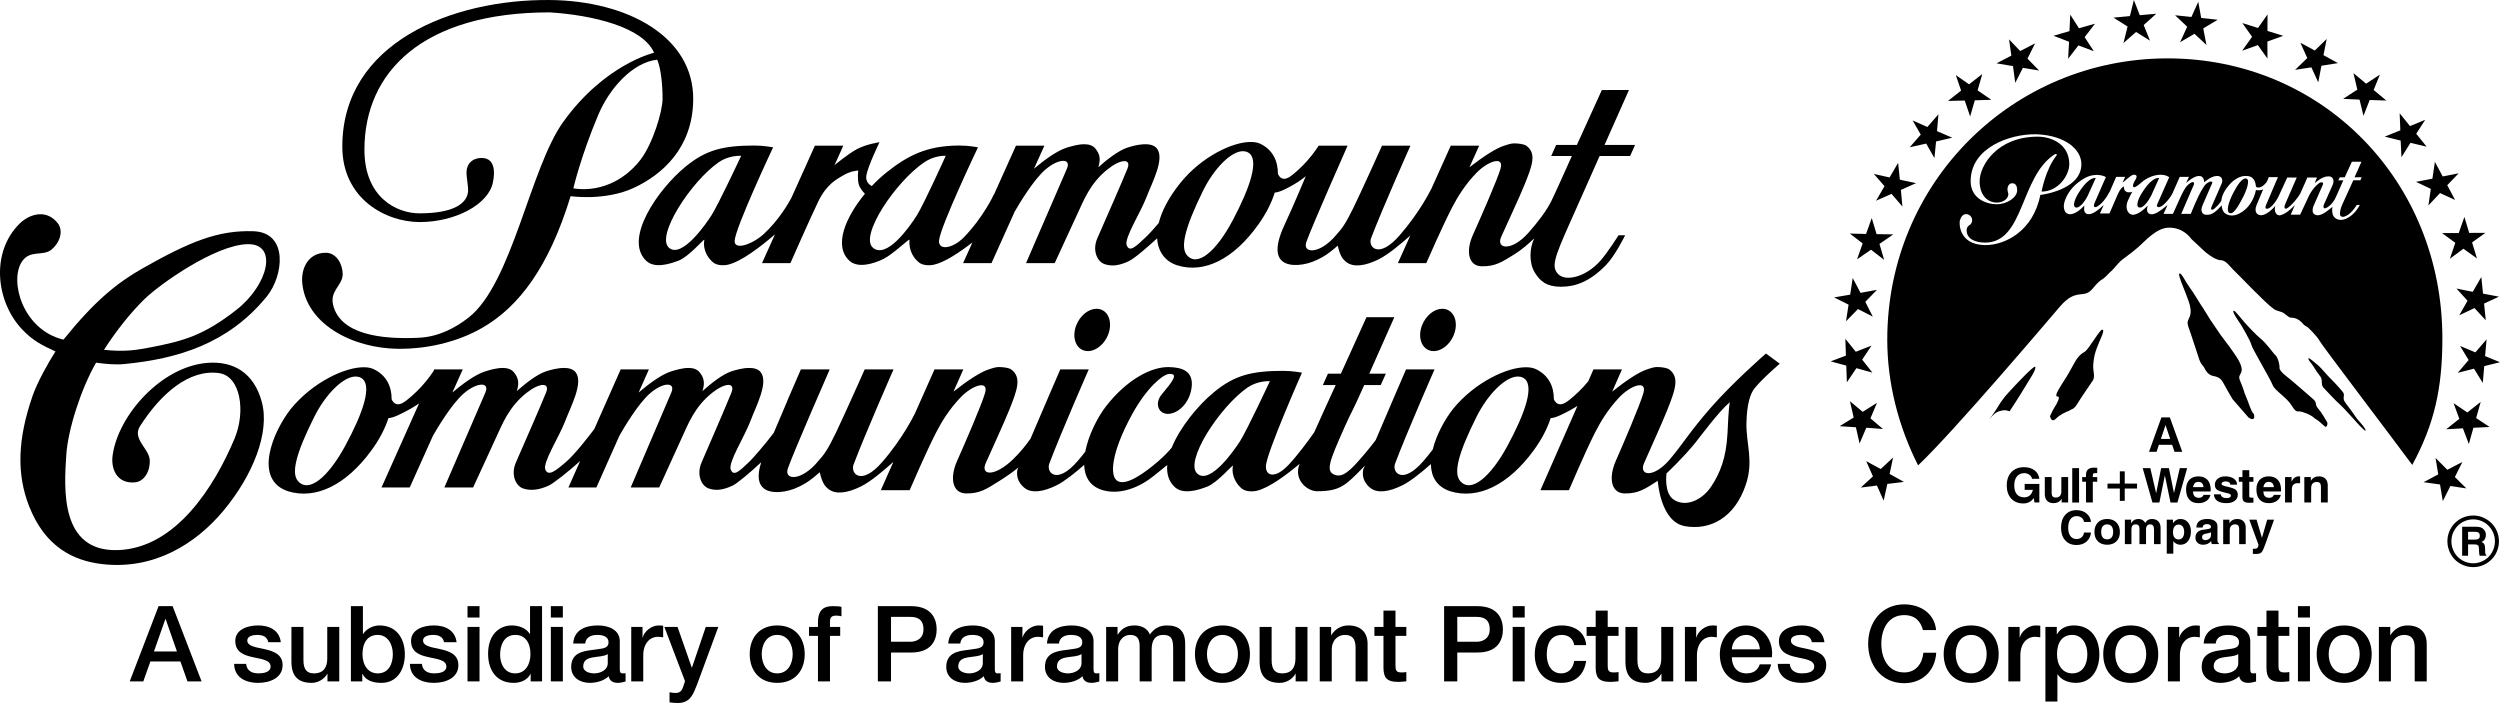 <?xml version="1.0" encoding="utf-8"?>
<!-- Generator: Adobe Illustrator 16.0.0, SVG Export Plug-In . SVG Version: 6.00 Build 0)  -->
<!DOCTYPE svg PUBLIC "-//W3C//DTD SVG 1.1//EN" "http://www.w3.org/Graphics/SVG/1.1/DTD/svg11.dtd">
<svg version="1.1"
	 id="svg6631" xmlns:dc="http://purl.org/dc/elements/1.1/" xmlns:cc="http://creativecommons.org/ns#" xmlns:rdf="http://www.w3.org/1999/02/22-rdf-syntax-ns#" xmlns:svg="http://www.w3.org/2000/svg" xmlns:sodipodi="http://sodipodi.sourceforge.net/DTD/sodipodi-0.dtd" xmlns:inkscape="http://www.inkscape.org/namespaces/inkscape" inkscape:version="1.0.2 (e86c870879, 2021-01-15)" sodipodi:docname="Paramount Communications_(1979).svg"
	 xmlns="http://www.w3.org/2000/svg" xmlns:xlink="http://www.w3.org/1999/xlink" x="0px" y="0px" width="1000px"
	 height="281.125px" viewBox="0 -0.512 1000 281.125" enable-background="new 0 -0.512 1000 281.125" xml:space="preserve">
<sodipodi:namedview  id="namedview12250" showguides="true" inkscape:cy="227.00456" inkscape:cx="807.53542" inkscape:zoom="0.5" showgrid="false" guidetolerance="10" gridtolerance="10" objecttolerance="10" borderopacity="1" bordercolor="#666666" pagecolor="#ffffff" inkscape:guide-bbox="true" inkscape:document-rotation="0" inkscape:current-layer="svg6631" inkscape:window-maximized="1" inkscape:pageopacity="0" inkscape:window-y="-8" inkscape:window-height="705" inkscape:window-x="-8" inkscape:window-width="1366" inkscape:pageshadow="2">
	</sodipodi:namedview>
<g>
	<g id="g356" transform="matrix(0.966,0,0,0.966,-8.984,-6.644)">
		<path id="path22" d="M236.935,6.354c-40.448-0.353-85.89,17.706-85.89,60.676c0,21.818,18.206,31.267,32.038,31.267
			c14.838,0,28.458-7.356,30.297-16.321c1.622-7.916-1.369-9.866-3.702-10.158c-3.501-0.44-6.964,1.345-7.191,5.601
			c-0.129,2.447,0.875,6.309,0.612,8.438c-0.583,4.749-5.938,8.827-20.132,8.827c-9.224,0-22.763-6.376-22.763-26.356
			c0-32.247,24.256-56.859,76.755-56.859c17.756,1.127,38.566,6.084,43.181,16.723c0,0-20.353,4.629-37.602,28.615
			c-13.771,19.153-21.121,66.785-39.125,80.967c-5.577,4.393-12.522,8.019-20.572,8.42c-15.884,0.792-32.65-1.418-35.598-13.569
			c-1.435-5.917,3.872-8.036,3.961-12.664c0-4.307-2.65-8.95-6.972-8.95c-7.576,0-10.263,6.815-9.793,12.341
			c1.447,16.984,20.619,27.375,40.262,27.437c10.744,0.033,23.543-2.463,34.426-8.775c14.919-8.653,27.381-24.807,36.452-54.441
			c0,0,14.263,2.123,26.278-3.491c11.492-5.371,24.207-16.3,24.486-36.293C296.709,21.471,269.027,6.634,236.935,6.354z
			 M281.437,31.058c1.578,3.734,2.221,10.559,2.221,16.103c0,5.545-4.213,18.928-9.141,25.331
			c-7.277,9.456-17.963,13.427-27.808,11.85c0,0,3.013-13.083,10.301-30.391C261.663,42.901,271.225,32.194,281.437,31.058
			L281.437,31.058z"/>
		<path id="path18" d="M672.589,43.627c0,0-4.506,9.925-10.333,22.731h-8.577l-2.059,4.577h8.551
			c-2.751,6.045-6.514,14.64-8.487,18.632c-1.97,3.993-5.556,8.746-9.558,13.241c-6.857,7.702-13.464,6.724-11.222,1.636
			c2.247-5.087,7.301-15.771,9.648-21.553c3.297-8.119,5.025-12.948,0.854-16.141c-0.948-0.727-3.25-1.03-5.292-1.032
			c-1.226-0.002-2.881,0.634-3.571,0.825c-3.67,1.017-9.416,4.907-14.778,9.074l4.024-8.942H610.03l-8.184,18.179l0.023-0.137
			c0,0-4.522,9.397-13.139,19.225c-8.618,9.827-13.093,4.672-11.691,1.01c4.876-12.744,16.285-38.276,16.285-38.276h-11.761
			c0,0-8.622,19.134-11.869,25.763s-4.637,8.469-7.032,11.113c-6.823,8.238-14.174,7.877-12.42,2.972
			c2.553-7.144,17.063-39.848,17.063-39.848h-11.971c0,0-1.981,3.195-5.023,6.563c-2.02,2.237-5.401,5.453-7.386,6.58
			c-2.45,1.39-3.774,0.028-4.467-1.457c0.018-5.436-2.173-9.93-7.138-12.407c-1.023-0.511-2.29-0.778-3.736-0.818
			c-7.812-0.212-20.903,6.225-29.545,16.99c-4.868,6.062-7.717,11.686-8.93,16.57c-1.644,1.957-3.645,4.228-5.434,5.932
			c-4.49,4.277-6.634,6.148-7.82,3.313c-1.188-2.835,5.722-13.538,8.117-19.793c2.393-6.255,7.711-16.01,4.397-20.293
			c-2.338-3.021-8.695-1.536-12.202-0.394c-3.678,1.198-8.367,4.847-12.09,8.141c0.98-3.071,0.826-5.292-1.205-7.747
			c-1.094-1.322-2.763-1.778-4.609-1.781c-2.373-0.004-5.04,0.745-7.151,1.387c-4.173,1.271-9.562,5.298-13.644,8.735l4.287-9.522
			h-11.76l-9.121,20.261l-0.011-0.111c0,0-4.217,9.33-12.439,17.791c-4.463,4.594-10.54,5.661-10.291,1.417
			c0.325-5.504,16.134-38.674,16.134-38.674s-3.697-0.745-7.682-0.743c-13.612,0.006-21.536,4.257-30.225,11.161
			c-2.037,1.619-4.109,3.538-6.094,5.642c-1.195-0.693-2.605-2.024-2.227-4.383c0.614-3.836,5.45-13.788,5.45-13.788
			s-5.249,0.756-9.043,2.7c-3.795,1.946-9.582,6.797-9.582,6.797l3.632-8.07h-11.76l-9.736,21.623
			c-1.539,2.855-5.41,9.367-11.336,14.871c-4.61,4.284-12.398,7.108-12.156,2.864c0.313-5.504,15.931-38.674,15.931-38.674
			s-3.886-0.745-7.746-0.743c-13.182,0.006-20.168,1.89-28.581,8.796c-11.294,9.266-25.767,29.968-16.185,38.964
			c3.37,3.163,9.301,1.472,13.493-0.159c4.191-1.631,10.685-9.357,10.542-8.547c-0.792,4.466,1.807,7.844,3.658,9.371
			c1.474,1.218,4.242,1.341,6.108,0.92c5.609-1.266,13.96-7.802,19.477-12.567l-5.362,11.911h11.76c0,0,8.028-18.255,11.533-25.528
			c3.506-7.274,7.813-9.352,10.71-11.021c2.898-1.669,5.86-1.794,5.86-1.794s-0.458,2.703,0.125,5.443
			c0.331,1.559,1.591,3.122,2.623,4.196c-7.93,9.584-13.2,21.599-6.358,27.775c3.491,3.152,9.997,1.209,14.063-0.816
			c4.065-2.025,10.83-8.71,10.756-7.89c-0.424,4.729,2.022,7.844,3.932,9.371c1.523,1.218,4.225,1.341,6.151,0.92
			c4.512-0.986,10.737-5.17,15.965-9.225l-3.859,8.568h11.763l9.596-21.32c1.607-2.802,7.751-13.232,12.864-17.541
			c5.482-4.62,10.67-4.601,8.764-0.234c-4.492,10.295-16.927,39.095-16.927,39.095h11.872c0,0,6.936-15.119,9.474-20.55
			c2.537-5.43,5.218-12.561,12.442-18.311c5.4-4.296,9.977-4.601,8.197-0.234c-2.724,6.677-8.357,19.429-12.443,28.769
			c-2.212,5.06-0.084,9.665,2.926,10.72c3.011,1.056,6.035,0.678,10.045-1.181c2.387-1.108,7.779-5.826,11.775-9.478
			c0.342,5.676,3.466,9.681,8.435,11.21c11.01,3.388,23.152-2.456,33.468-16.915c3.131-4.391,5.462-8.93,6.801-13.239
			c0.967-0.078,2.252-0.422,3.988-1.259c5.908-2.846,8.883-5.555,8.883-5.555s-5.967,14.167-8.316,19.043
			c-4.587,9.529-4.056,14.177-1.212,16.339c2.844,2.162,8.997,1.875,14.586-0.895c2.772-1.375,4.349-2.384,8.145-5.69
			c0.961,4.04,1.86,5.504,3.67,6.866c2.871,2.162,7.571,1.595,13.212-1.176c3.821-1.878,9.064-6.21,13.159-9.869l-5.133,11.405
			h11.761c0,0,6.622-15.205,10.69-23.045c2.454-4.734,5.54-9.585,9.956-14.194c4.793-5.005,11.67-7.316,10.112-1.935
			c-1.379,4.772-8.372,20.654-11.413,27.386c-3.04,6.732-2.034,13.026,3.656,13.102c5.688,0.076,8.355-1.783,13.674-5.084
			c2.914-1.809,5.902-4.452,8.039-6.494c-0.069,0.15-0.155,0.342-0.222,0.491c-1.763,3.847-1.957,9.787,0.432,13.669
			c2.143,3.489,4.802,5.883,10.778,5.887c5.976,0.005,11.858-1.988,18.728-8.992c3.771-3.845,7.911-12.337,7.911-12.337h-2.734
			c0,0-4.34,6.979-7.598,10.639c-6.042,6.789-14.314,8.599-17.36,5.487c-2.881-2.94-1.797-6.427,4.553-20.668
			c3.231-7.244,7.124-16.016,12.576-28.279h12.626l2.061-4.577h-12.65c4.065-9.148,10.108-22.731,10.108-22.731H672.589z
			 M524.078,68.952c0.717,0.014,1.39,0.182,2.009,0.517c4.941,2.688,0.805,14.635-6.367,28.152
			c-6.726,12.675-14.587,19.555-18.958,14.363c-2.676-3.179-1.019-10.952,6.635-26.552C511.913,76.229,519.054,68.85,524.078,68.952
			z M315.981,70.855c0.145,0.004,0.221,0.008,0.221,0.008s-9.298,19.903-12.293,24.647c-1.964,3.109-12.211,18.09-17.596,13.432
			c-5.602-4.844,9.151-27.484,20.614-35.43C310.682,70.91,314.968,70.834,315.981,70.855L315.981,70.855z M400.715,70.855h0.002
			c0.127,0.004,0.198,0.008,0.198,0.008s-8.957,19.845-11.959,24.647c-3.342,5.344-12.609,18.09-18.17,13.432
			c-5.784-4.844,9.449-27.484,21.287-35.43C395.946,70.911,399.808,70.834,400.715,70.855L400.715,70.855z"/>
	</g>
	<g id="g179" transform="matrix(0.966,0,0,0.966,-8.728,-6.644)">
		
			<path id="path47" sodipodi:nodetypes="csccsccccscccccccscssccscsssssssscccscccsssssscccccccccccccccccccssscsccccccccsssscscccccccccscsccccsccccccsccccscsssccccsccccssscsccscssccccscsssccsscsscsscssccsccssccscsccccscsscsscsccssssscccccccsscssscccscccssscccccccccssccccsscccssscccssscsc" d="
			M462.995,134.204c-3.303,0.052-6.712,2.836-8.268,6.753c-1.873,4.712-0.447,9.431,3.182,10.539
			c3.627,1.108,8.084-1.811,9.956-6.521c1.872-4.711,0.449-9.427-3.177-10.539C464.152,134.273,463.584,134.193,462.995,134.204z
			 M606.172,134.204c-3.302,0.053-6.711,2.837-8.266,6.753c-1.873,4.711-0.449,9.43,3.18,10.539c3.627,1.11,8.085-1.81,9.957-6.521
			c1.872-4.711,0.449-9.429-3.179-10.539C607.328,134.273,606.76,134.193,606.172,134.204z M574.861,137.704
			c0,0-4.624,10.21-10.602,23.381h-5.349l-2.112,4.71h5.322c-2.822,6.217-6.897,14.961-8.71,19.164
			c-0.074,0.168-0.095,0.216-0.164,0.374c-2.586,3.669-6.734,9.331-10.648,13.503c-5.541,5.903-9.611,4.67-9.368,0.398
			c0.315-5.541,14.928-38.581,14.928-38.581s-3.899-0.748-7.773-0.746c-13.236,0.006-20.25,1.903-28.699,8.854
			c-6.49,5.339-14.018,14.448-17.471,22.962c-1.31,1.559-3.155,3.543-5.664,5.697c-5.592,4.803-12.859,9.993-16.543,8.227
			c-3.777-1.81-2.799-12.009,5.749-27.626c6.272-11.463,12.951-16.674,15.323-16.824c4.127-0.255,1.664,2.868-3.098,8.601
			c-2.802,3.371-1.436,7.829,2.531,7.926c3.966,0.097,9.018-4.071,9.935-10.82c0.916-6.749-3.663-8.468-9.502-8.557
			c-7.256-0.109-17.303,5.165-25.971,16.266c-3.576,4.71-7.276,12.037-8.563,18.806c-0.979,1.26-2.024,2.544-3.143,3.836
			c-8.644,10.009-13.13,4.759-11.724,1.027c4.891-12.978,16.333-38.985,16.333-38.985h-11.796c0,0-6.579,15.196-12.334,28.704
			c-1.746,2.481-4.148,5.545-7.159,8.466c-7.573,7.339-13.675,6.917-11.397,1.685c2.279-5.234,7.413-16.221,9.797-22.167
			c3.348-8.35,5.099-13.313,0.867-16.596c-0.964-0.748-3.301-1.06-5.373-1.064h-0.002c-1.244,0-2.928,0.651-3.63,0.847
			c-3.725,1.046-9.557,5.046-15.002,9.331l4.088-9.196h-11.942l-8.306,18.697l0.023-0.142c0,0-4.591,9.665-13.343,19.771
			c-8.75,10.104-13.294,4.801-11.87,1.035c4.952-13.105,16.536-39.361,16.536-39.361h-11.942c0,0-8.756,19.68-12.053,26.495
			c-3.296,6.817-4.707,8.706-7.139,11.426c-6.929,8.472-14.391,8.102-12.612,3.058c2.593-7.345,17.324-40.979,17.324-40.979h-11.955
			l-5.617,12.99c0.001,0,0.029-0.022,0.029-0.022s-3.025,7.268-5.645,13.311c-3.72,4.949-8.603,10.508-10.026,11.879
			c-4.462,4.3-6.596,6.182-7.775,3.331c-1.178-2.85,5.689-13.611,8.067-19.898c2.378-6.288,7.663-16.094,4.369-20.4
			c-1.017-1.331-2.797-1.792-4.769-1.794c-2.538-0.004-5.398,0.752-7.357,1.397c-3.653,1.203-8.314,4.87-12.013,8.18
			c0.974-3.086,0.819-5.317-1.2-7.784c-1.087-1.331-2.744-1.792-4.579-1.794c-2.359-0.004-5.008,0.752-7.107,1.397
			c-4.146,1.276-9.498,5.325-13.554,8.781l4.261-9.576h-11.687l-10.928,24.689c-2.517,3.347-7.84,10.225-11.541,13.469
			c-4.681,4.105-7.542,6.182-8.734,3.331c-1.189-2.85,5.743-13.611,8.144-19.898c2.4-6.288,7.735-16.094,4.411-20.4
			c-1.026-1.331-2.823-1.792-4.815-1.794c-2.561-0.004-5.447,0.752-7.425,1.397c-3.688,1.203-8.393,4.87-12.127,8.18
			c0.983-3.086,0.828-5.317-1.209-7.784c-1.097-1.331-2.771-1.792-4.622-1.794c-2.38-0.004-5.056,0.752-7.172,1.397
			c-4.186,1.276-9.588,5.325-13.683,8.781l4.302-9.576h-11.798l-0.333,0.746c-0.161,0.251-2.11,3.264-5.111,6.508
			c-2.081,2.251-5.563,5.485-7.606,6.619c-2.522,1.397-3.881,0.022-4.596-1.472c0.019-5.462-2.24-9.976-7.352-12.468
			c-1.053-0.512-2.353-0.783-3.841-0.821h-0.002c-8.043-0.214-21.517,6.257-30.414,17.077c-7.664,9.596-15.89,29.549-1.184,34.307
			c11.333,3.406,23.835-2.469,34.454-17.008c3.225-4.413,5.621-8.977,7-13.307c0.993-0.077,2.322-0.421,4.108-1.262
			c4.218-1.984,7.245-3.859,8.591-4.846l-15.558,34.817h11.683l9.628-21.435c1.611-2.813,7.774-13.299,12.903-17.633
			c5.498-4.645,10.7-4.627,8.79-0.239c-4.507,10.35-16.976,39.307-16.976,39.307h11.904c0,0,6.96-15.2,9.505-20.661
			c2.545-5.46,5.233-12.628,12.48-18.408c5.415-4.32,10.005-4.627,8.217-0.239c-2.731,6.714-8.379,19.534-12.475,28.924
			c-2.22,5.09-0.091,9.717,2.93,10.779c3.021,1.06,6.658,0.682,10.68-1.187c1.892-0.882,7.947-5.598,12.979-10.16l-4.848,10.951
			h11.575l9.538-21.435c1.597-2.813,7.702-13.299,12.782-17.633c5.448-4.645,10.601-4.627,8.707-0.239
			c-4.463,10.35-16.817,39.307-16.817,39.307h11.794c0,0,6.893-15.2,9.416-20.661c2.521-5.46,5.183-12.628,12.364-18.408
			c5.364-4.32,9.911-4.627,8.14-0.239c-2.707,6.714-8.301,19.534-12.359,28.924c-2.2,5.09-0.089,9.717,2.904,10.779
			c2.993,1.06,5.999,0.682,9.984-1.187c1.804-0.847,7.096-5.254,11.798-9.653c-1.899,5.926-1.079,9.184,1.155,10.905
			c2.888,2.223,9.136,1.925,14.811-0.924c2.814-1.414,4.417-2.447,8.27-5.849c0.976,4.154,1.889,5.657,3.727,7.058
			c2.913,2.223,7.687,1.64,13.415-1.209c3.881-1.929,9.204-6.383,13.363-10.146l-5.215,11.728h11.942c0,0,6.724-15.637,10.855-23.7
			c2.493-4.866,5.628-9.853,10.111-14.595c4.867-5.145,11.851-7.521,10.27-1.988c-1.403,4.906-8.502,21.237-11.589,28.159
			c-3.088,6.925-2.068,13.396,3.709,13.477c5.776,0.077,8.483-1.834,13.885-5.23c2.431-1.529,5.519-3.632,7.753-5.503
			c-0.089,0.214-0.225,0.528-0.312,0.734c-0.885,3.66,1.169,6.401,2.984,7.788c2.879,2.202,7.594,1.626,13.252-1.197
			c3.285-1.638,7.578-5.1,11.334-8.405c0.209,5.036,2.467,9.131,8.153,10.583c7.039,1.8,14.786-1.282,20.665-6.031
			c2.525-2.041,3.246-2.623,5.591-4.518c-0.294,3.557,0.558,6.73,3.07,9.097c3.384,3.183,9.339,1.48,13.547-0.164
			c4.209-1.64,10.728-9.418,10.584-8.601c-0.796,4.496,1.816,7.895,3.673,9.434c1.482,1.226,4.259,1.349,6.133,0.924
			c5.064-1.147,12.337-6.575,17.784-11.147c-2.627,6.706,3.311,11.319,7.187,11.323c9.622,0.006,11.843-2.395,19.069-9.776
			c0.263-0.267,0.537-0.568,0.807-0.853c-0.194,0.461-0.472,1.11-0.654,1.543c-0.885,3.66,1.169,6.401,2.983,7.788
			c2.88,2.202,7.595,1.626,13.253-1.197c3.403-1.697,7.889-5.347,11.736-8.757c0.069,5.1,2.28,9.406,8.135,11.299
			c11.333,3.406,23.836-2.469,34.455-17.008c3.224-4.413,5.62-8.977,6.999-13.307c0.994-0.077,2.323-0.421,4.108-1.262
			c2.983-1.404,5.329-2.736,6.97-3.77l-15.302,34.86h11.797c0,0,6.641-15.635,10.721-23.698c2.463-4.866,5.56-9.853,9.987-14.595
			c4.807-5.145,11.707-7.523,10.145-1.99c-1.385,4.906-8.399,21.237-11.448,28.159c-3.051,6.925-2.043,13.398,3.664,13.479
			c5.705,0.077,8.378-1.836,13.714-5.232c0,0,0.989,16.964,11.268,18.786c10.28,1.822,20.539-3.327,25.192-17.196
			c3.384-10.092,0.001-16.82,0.266-25.874c0.216-7.382,1.484-11.629,3.307-13.956c3.066-3.915,10.481-10.253,10.481-10.253
			l-5.722-4.217c0,0-13.407,11.667-22.827,22.414c-8.507,9.705-11.517,14.962-16.888,21.324c-6.766,8.019-13.012,6.917-10.762,1.685
			c2.252-5.234,7.323-16.219,9.678-22.165c3.306-8.35,5.035-13.315,0.853-16.598c-0.952-0.748-3.259-1.064-5.306-1.066l-0.002,0.002
			c-1.229,0-2.891,0.651-3.584,0.847c-3.679,1.046-9.441,5.044-14.82,9.329l4.037-9.194h-11.798l-2.156,4.912
			c-0.609,0.744-1.286,1.539-2.03,2.342c-2.082,2.251-5.562,5.485-7.606,6.619c-2.522,1.397-3.882,0.022-4.598-1.472
			c0.019-5.462-2.239-9.976-7.35-12.468c-1.053-0.512-2.354-0.783-3.843-0.821h-0.002c-8.043-0.214-21.517,6.257-30.413,17.077
			c-3.464,4.336-7.035,10.787-8.559,16.994c-1.18,1.555-2.456,3.151-3.851,4.765c-8.644,10.009-13.13,4.759-11.725,1.027
			c4.892-12.978,16.334-38.985,16.334-38.985h-11.799c0,0-6.757,15.615-12.571,29.262c-0.882,1.193-2.609,3.464-6.013,7.404
			c-4.666,5.396-7.667,8.142-10.793,7.042c-3.985-1.406-2.662-5.015,3.856-19.664c3.316-7.45,2.6-4.935,8.194-17.548h6.842
			l2.113-4.71h-6.865c4.172-9.41,10.373-23.381,10.373-23.381H574.861z M156.405,162.256c0.739,0.014,1.432,0.182,2.068,0.518
			c5.087,2.704,0.832,14.715-6.553,28.303c-6.925,12.743-15.016,19.664-19.516,14.442c-2.754-3.193-1.051-11.014,6.831-26.697
			C143.882,169.571,151.232,162.153,156.405,162.256z M637.662,162.256c0.739,0.014,1.432,0.182,2.067,0.518
			c5.088,2.704,0.833,14.715-6.551,28.303c-6.927,12.743-15.019,19.664-19.519,14.442c-2.753-3.193-1.05-11.014,6.83-26.697
			C625.137,169.571,632.487,162.153,637.662,162.256z M534.648,164.176c0.147,0.002,0.22,0.008,0.22,0.008
			s-9.335,20.038-12.341,24.812c-1.972,3.131-12.26,18.209-17.666,13.52c-5.623-4.876,9.19-27.668,20.698-35.667
			C529.328,164.23,533.631,164.153,534.648,164.176L534.648,164.176z M725.326,172.882c-0.56,2.651-0.81,9.809-0.959,12.698
			c-0.534,10.454-3.094,16.681-6.769,22.232c-3.767,5.689-10.616,8.743-15.574,5.38c-4.08-2.769-2.916-10.83-2.916-10.83
			s6.964-6.494,12.063-12.848C712.821,187.461,720.718,176.728,725.326,172.882z"/>
		<path id="path22-1" sodipodi:nodetypes="scscsssssssssssssscsszscssssssscss" d="M25.81,95.059
			c-3.187-0.016-6.35,1.639-8.574,3.81c-12.146,11.859-9.994,32.5,1.181,44.101c4.41,4.579,8.252,6.468,13.586,8.894
			c-3.033,4.71-7.597,12.969-9.467,18.371c-6.197,17.9-6.689,32.273-1.473,45.645c6.563,16.824,18.219,22.626,30.197,24.034
			c21.57,2.536,38.906-8.385,50.376-22.187c12.096-14.555,19.242-32.301,15.805-44.978c-3.292-12.14-11.826-16.962-22.448-16.151
			c-19.055,1.454-36.968,21.552-39.315,38.249c-0.773,5.495,1.592,11.788,9.085,11.25c4.274-0.305,6.61-5.129,6.265-9.426
			c-0.372-4.613-7.311-8.684-4.041-13.805c8.621-13.507,20.315-23.688,32.671-22.038c9.046,1.207,11.208,15.918,6.493,27.16
			c-8.214,19.581-24.199,45.303-48.224,46.142c-24.196,0.843-22.34-25.617-21.446-39.365c0.684-10.535,6.12-27.478,12.336-38.237
			c4.008,0.538,8.009,0.928,11.728,0.562c22.023-2.158,42.954-8.331,58.955-27.963c6.956-8.534,9.083-26.531-5.515-27.029
			c-14.597-0.498-26.315,4.272-45.894,15.366c-10.567,5.989-19.882,13.52-32.773,29.514c-16.903-4.01-22.524-24.377-17.186-32.321
			c3.388-5.041,8.627-2.044,12.213-4.935c3.337-2.689,5.218-7.714,2.51-11.065c-2.076-2.569-4.569-3.589-7.047-3.601V95.059z
			 M111.597,107.452c12.649-0.242,8.634,16.839-4.814,27.317c-13.309,10.369-21.536,12.75-35.496,15.43
			c-4.891,0.939-10.463,2.005-19.197,0.991c5.264-8.182,11.204-15.512,16.619-20.846C75.032,124.114,98.171,107.71,111.597,107.452z
			"/>
	</g>
	<g id="text187" transform="matrix(0.966,0,0,0.966,-8.728,-6.644)">
		<path id="path251" d="M77.499,262.707h0.131l4.669,13.398h-9.513L77.499,262.707z M62.751,288.497h5.628l2.923-8.247h12.437
			l2.923,8.247h5.848L80.512,257.34h-5.805L62.751,288.497z"/>
		<path id="path253" d="M105.983,281.253c0.087,5.323,4.321,7.855,9.994,7.855c4.669,0,10.079-1.962,10.079-7.331
			c0-4.449-3.665-5.758-7.288-6.589c-3.665-0.827-7.331-1.177-7.331-3.62c0-1.966,2.662-2.316,4.102-2.316
			c2.181,0,4.146,0.657,4.582,3.011h5.192c-0.611-5.015-4.799-6.937-9.425-6.937c-4.102,0-9.425,1.527-9.425,6.457
			c0,4.583,3.579,5.893,7.243,6.678c3.622,0.829,7.244,1.135,7.376,3.752c0.13,2.574-3.142,2.967-5.019,2.967
			c-2.662,0-4.844-1.046-5.105-3.927H105.983z"/>
		<path id="path255" d="M149.519,265.939h-4.975v13.089c0,3.493-1.397,6.152-5.542,6.152c-2.705,0-4.32-1.438-4.32-5.408v-13.833
			h-4.975v14.31c0,5.891,2.531,8.858,8.422,8.858c2.487,0,5.192-1.482,6.415-3.754h0.087v3.143h4.888V265.939z"/>
		<path id="path257" d="M171.703,277.24c0,3.925-1.702,7.94-6.24,7.94c-4.013,0-6.327-3.404-6.327-7.94
			c0-4.801,2.139-7.988,6.327-7.988C169.566,269.252,171.703,273.139,171.703,277.24z M154.336,288.497h4.713v-3.098h0.087
			c1.483,2.969,4.756,3.709,7.81,3.709c6.677,0,9.731-5.715,9.731-11.78c0-6.591-3.446-12.001-10.56-12.001
			c-2.531,0-5.366,1.353-6.719,3.535h-0.087V257.34h-4.975V288.497z"/>
		<path id="path259" d="M178.766,281.253c0.087,5.323,4.32,7.855,9.993,7.855c4.669,0,10.081-1.962,10.081-7.331
			c0-4.449-3.666-5.758-7.288-6.589c-3.666-0.827-7.331-1.177-7.331-3.62c0-1.966,2.661-2.316,4.101-2.316
			c2.182,0,4.146,0.657,4.583,3.011h5.193c-0.612-5.015-4.801-6.937-9.426-6.937c-4.101,0-9.426,1.527-9.426,6.457
			c0,4.583,3.579,5.893,7.244,6.678c3.622,0.829,7.244,1.135,7.375,3.752c0.131,2.574-3.142,2.967-5.019,2.967
			c-2.661,0-4.843-1.046-5.105-3.927H178.766z"/>
		<path id="path261" d="M202.62,288.497h4.975v-22.558h-4.975V288.497z M202.62,262.052h4.975v-4.712h-4.975V262.052z"/>
		<path id="path263" d="M216.122,277.459c0-4.059,1.658-8.207,6.326-8.207c3.84,0,6.241,2.969,6.241,7.944
			c0,3.927-1.877,7.984-6.328,7.984C218.041,285.18,216.122,281.342,216.122,277.459L216.122,277.459z M233.489,257.34h-4.975
			v11.521h-0.087c-1.527-2.488-4.67-3.535-7.506-3.535c-4.931,0-9.774,3.578-9.774,11.74c0,6.763,3.447,12.041,10.559,12.041
			c2.837,0,5.674-1.09,6.983-3.665h0.087v3.054h4.713V257.34z"/>
		<path id="path265" d="M237.126,288.497h4.973v-22.558h-4.973V288.497z M237.126,262.052h4.973v-4.712h-4.973V262.052z"/>
		<path id="path267" d="M260.698,280.903c0,3.143-3.403,4.277-5.586,4.277c-1.744,0-4.581-0.653-4.581-2.88
			c0-2.617,1.92-3.402,4.059-3.751c2.18-0.394,4.581-0.348,6.108-1.353V280.903z M265.674,271.871c0-4.755-4.626-6.544-9.034-6.544
			c-4.974,0-9.906,1.701-10.254,7.505h4.975c0.217-2.445,2.182-3.58,4.974-3.58c2.007,0,4.67,0.481,4.67,3.056
			c0,2.924-3.186,2.53-6.764,3.187c-4.189,0.479-8.684,1.395-8.684,7.026c0,4.405,3.666,6.587,7.724,6.587
			c2.66,0,5.847-0.827,7.81-2.748c0.393,2.051,1.832,2.748,3.84,2.748c0.829,0,2.4-0.303,3.141-0.566v-3.448
			c-0.524,0.087-0.915,0.087-1.22,0.087c-0.917,0-1.178-0.479-1.178-1.701V271.871z"/>
		<path id="path269" d="M270.418,288.497h4.974v-10.733c0-4.975,2.705-7.725,6.11-7.725c0.698,0,1.44,0.131,2.138,0.218v-4.799
			c-0.436-0.044-0.741-0.131-1.877-0.131c-3.054,0-6.021,2.574-6.588,4.973h-0.088v-4.36h-4.669V288.497z"/>
		<path id="path271" d="M292.687,288.41l-0.566,1.745c-0.612,1.921-1.178,3.143-3.492,3.143c-0.786,0-1.57-0.176-2.356-0.305v4.188
			c1.134,0.176,2.269,0.261,3.447,0.261c5.192,0,6.37-3.665,7.985-7.723l8.772-23.779h-5.194l-5.716,16.842h-0.087l-5.89-16.842
			h-5.455L292.687,288.41z"/>
		<path id="path273" d="M330.863,285.18c-4.45,0-6.414-4.057-6.414-7.984c0-3.885,1.964-7.944,6.414-7.944
			c4.451,0,6.414,4.059,6.414,7.944C337.277,281.123,335.314,285.18,330.863,285.18z M330.863,289.108
			c7.243,0,11.39-4.973,11.39-11.912c0-6.896-4.147-11.869-11.39-11.869c-7.243,0-11.389,4.973-11.389,11.869
			C319.474,284.134,323.62,289.108,330.863,289.108z"/>
		<path id="path275" d="M344.026,269.646h3.71v18.851h4.973v-18.851h4.233v-3.707h-4.233v-2.316c0-1.875,1.091-2.356,2.444-2.356
			c1.004,0,1.658,0.087,2.314,0.263v-3.885c-0.786-0.218-1.921-0.305-3.492-0.305c-3.229,0-6.239,0.959-6.239,6.72v1.879h-3.71
			V269.646z"/>
		<path id="path277" d="M377.99,261.791h8.072c2.88,0,5.367,1.048,5.367,5.151c0,3.925-3.011,5.147-5.455,5.147h-7.984V261.791z
			 M372.535,288.497h5.455V276.54h8.291c8.901,0.044,10.603-5.717,10.603-9.556c0-3.885-1.702-9.645-10.603-9.645h-13.746V288.497z"
			/>
		<path id="path279" d="M416,280.903c0,3.143-3.404,4.277-5.586,4.277c-1.745,0-4.582-0.653-4.582-2.88
			c0-2.617,1.92-3.402,4.059-3.751c2.181-0.394,4.581-0.348,6.109-1.353V280.903z M420.975,271.871c0-4.755-4.626-6.544-9.033-6.544
			c-4.975,0-9.907,1.701-10.255,7.505h4.975c0.218-2.445,2.182-3.58,4.975-3.58c2.006,0,4.669,0.481,4.669,3.056
			c0,2.924-3.186,2.53-6.763,3.187c-4.189,0.479-8.685,1.395-8.685,7.026c0,4.405,3.666,6.587,7.724,6.587
			c2.661,0,5.847-0.827,7.81-2.748c0.393,2.051,1.832,2.748,3.84,2.748c0.829,0,2.401-0.303,3.142-0.566v-3.448
			c-0.524,0.087-0.916,0.087-1.222,0.087c-0.917,0-1.178-0.479-1.178-1.701V271.871z"/>
		<path id="path281" d="M427.734,288.497h4.975v-10.733c0-4.975,2.706-7.725,6.11-7.725c0.698,0,1.439,0.131,2.138,0.218v-4.799
			c-0.437-0.044-0.742-0.131-1.876-0.131c-3.055,0-6.023,2.574-6.59,4.973h-0.088v-4.36h-4.669V288.497z"/>
		<path id="path283" d="M456.869,280.903c0,3.143-3.403,4.277-5.585,4.277c-1.746,0-4.583-0.653-4.583-2.88
			c0-2.617,1.92-3.402,4.059-3.751c2.182-0.394,4.581-0.348,6.109-1.353V280.903z M461.844,271.871c0-4.755-4.626-6.544-9.033-6.544
			c-4.974,0-9.906,1.701-10.254,7.505h4.975c0.217-2.445,2.181-3.58,4.974-3.58c2.007,0,4.669,0.481,4.669,3.056
			c0,2.924-3.185,2.53-6.764,3.187c-4.189,0.479-8.683,1.395-8.683,7.026c0,4.405,3.666,6.587,7.723,6.587
			c2.662,0,5.847-0.827,7.81-2.748c0.393,2.051,1.833,2.748,3.841,2.748c0.828,0,2.4-0.303,3.142-0.566v-3.448
			c-0.524,0.087-0.916,0.087-1.221,0.087c-0.917,0-1.179-0.479-1.179-1.701V271.871z"/>
		<path id="path285" d="M467.065,288.497h4.974v-13.396c0-3.754,2.357-5.849,4.932-5.849c3.011,0,3.971,1.66,3.971,4.759v14.486
			h4.974v-13.22c0-3.798,1.44-6.025,4.801-6.025c3.883,0,4.1,2.488,4.1,6.069v13.176h4.975v-15.578c0-5.497-2.793-7.592-7.548-7.592
			c-3.273,0-5.412,1.44-7.07,3.751c-1.003-2.574-3.579-3.751-6.326-3.751c-3.579,0-5.455,1.527-6.939,3.751h-0.131v-3.139h-4.712
			V288.497z"/>
		<path id="path287" d="M515.225,285.18c-4.451,0-6.414-4.057-6.414-7.984c0-3.885,1.963-7.944,6.414-7.944s6.415,4.059,6.415,7.944
			C521.64,281.123,519.676,285.18,515.225,285.18z M515.225,289.108c7.244,0,11.388-4.973,11.388-11.912
			c0-6.896-4.144-11.869-11.388-11.869c-7.243,0-11.389,4.973-11.389,11.869C503.836,284.134,507.982,289.108,515.225,289.108z"/>
		<path id="path289" d="M550.426,265.939h-4.975v13.089c0,3.493-1.396,6.152-5.542,6.152c-2.705,0-4.32-1.438-4.32-5.408v-13.833
			h-4.975v14.31c0,5.891,2.531,8.858,8.423,8.858c2.485,0,5.191-1.482,6.414-3.754h0.087v3.143h4.888V265.939z"/>
		<path id="path291" d="M555.515,288.497h4.975v-13.309c0-3.317,2.139-5.936,5.455-5.936c2.922,0,4.319,1.529,4.406,5.064v14.181
			h4.975v-15.491c0-5.06-3.098-7.679-7.985-7.679c-2.966,0-5.541,1.527-7.026,4.012l-0.087-0.087v-3.313h-4.713V288.497z"/>
		<path id="path293" d="M578.147,269.646h3.753v13.309c0.087,3.754,1.047,5.76,6.239,5.76c1.092,0,2.139-0.174,3.23-0.261v-3.84
			c-0.698,0.174-1.396,0.174-2.094,0.174c-2.226,0-2.4-1.046-2.4-3.098v-12.043h4.494v-3.707h-4.494v-6.767h-4.975v6.767h-3.753
			V269.646z"/>
		<path id="path295" d="M612.464,261.791h8.072c2.88,0,5.367,1.048,5.367,5.151c0,3.925-3.01,5.147-5.455,5.147h-7.984V261.791z
			 M607.01,288.497h5.454V276.54h8.291c8.901,0.044,10.605-5.717,10.605-9.556c0-3.885-1.704-9.645-10.605-9.645H607.01V288.497z"/>
		<path id="path297" d="M635.403,288.497h4.973v-22.558h-4.973V288.497z M635.403,262.052h4.973v-4.712h-4.973V262.052z"/>
		<path id="path299" d="M665.844,273.485c-0.478-5.539-4.93-8.158-10.167-8.158c-7.418,0-11.127,5.323-11.127,12.132
			c0,6.631,3.884,11.649,10.952,11.649c5.805,0,9.425-3.228,10.341-9.074h-4.973c-0.48,3.226-2.488,5.147-5.368,5.147
			c-4.321,0-5.976-3.97-5.976-7.721c0-6.852,3.62-8.207,6.195-8.207c2.749,0,4.757,1.484,5.15,4.233H665.844z"/>
		<path id="path301" d="M666.022,269.646h3.753v13.309c0.088,3.754,1.048,5.76,6.24,5.76c1.091,0,2.139-0.174,3.23-0.261v-3.84
			c-0.699,0.174-1.396,0.174-2.095,0.174c-2.225,0-2.4-1.046-2.4-3.098v-12.043h4.495v-3.707h-4.495v-6.767h-4.975v6.767h-3.753
			V269.646z"/>
		<path id="path303" d="M701.901,265.939h-4.975v13.089c0,3.493-1.395,6.152-5.542,6.152c-2.704,0-4.319-1.438-4.319-5.408v-13.833
			h-4.975v14.31c0,5.891,2.532,8.858,8.421,8.858c2.489,0,5.194-1.482,6.415-3.754h0.088v3.143h4.887V265.939z"/>
		<path id="path305" d="M706.727,288.497h4.974v-10.733c0-4.975,2.705-7.725,6.11-7.725c0.698,0,1.44,0.131,2.139,0.218v-4.799
			c-0.437-0.044-0.742-0.131-1.878-0.131c-3.054,0-6.022,2.574-6.589,4.973h-0.087v-4.36h-4.669V288.497z"/>
		<path id="path307" d="M742.736,278.504c0.829-6.765-3.534-13.178-10.648-13.178c-6.72,0-10.909,5.497-10.909,11.914
			c0,6.937,3.97,11.867,11.04,11.867c4.931,0,9.12-2.748,10.21-7.679h-4.712c-0.874,2.488-2.618,3.751-5.498,3.751
			c-4.146,0-6.066-3.141-6.066-6.676H742.736z M726.153,275.232c0.131-3.361,2.488-5.98,5.935-5.98c3.361,0,5.498,2.837,5.673,5.98
			H726.153z"/>
		<path id="path309" d="M745.165,281.253c0.087,5.323,4.321,7.855,9.992,7.855c4.671,0,10.081-1.962,10.081-7.331
			c0-4.449-3.665-5.758-7.288-6.589c-3.666-0.827-7.33-1.177-7.33-3.62c0-1.966,2.661-2.316,4.101-2.316
			c2.182,0,4.146,0.657,4.582,3.011h5.193c-0.611-5.015-4.8-6.937-9.426-6.937c-4.101,0-9.425,1.527-9.425,6.457
			c0,4.583,3.579,5.893,7.243,6.678c3.623,0.829,7.244,1.135,7.375,3.752c0.132,2.574-3.141,2.967-5.019,2.967
			c-2.661,0-4.843-1.046-5.103-3.927H745.165z"/>
		<path id="path311" d="M810.743,267.248c-0.654-6.722-6.198-10.607-13.222-10.65c-9.338,0-14.924,7.418-14.924,16.321
			s5.586,16.323,14.924,16.323c7.549,0,12.829-5.151,13.266-12.612h-5.325c-0.435,4.536-3.097,8.158-7.941,8.158
			c-6.677,0-9.47-5.889-9.47-11.869c0-5.976,2.793-11.869,9.47-11.869c4.538,0,6.851,2.619,7.767,6.199H810.743z"/>
		<path id="path313" d="M825.259,285.18c-4.451,0-6.415-4.057-6.415-7.984c0-3.885,1.964-7.944,6.415-7.944
			c4.45,0,6.415,4.059,6.415,7.944C831.674,281.123,829.709,285.18,825.259,285.18z M825.259,289.108
			c7.244,0,11.389-4.973,11.389-11.912c0-6.896-4.145-11.869-11.389-11.869c-7.243,0-11.389,4.973-11.389,11.869
			C813.87,284.134,818.016,289.108,825.259,289.108z"/>
		<path id="path315" d="M840.648,288.497h4.973v-10.733c0-4.975,2.706-7.725,6.111-7.725c0.699,0,1.44,0.131,2.139,0.218v-4.799
			c-0.438-0.044-0.741-0.131-1.878-0.131c-3.054,0-6.021,2.574-6.588,4.973h-0.087v-4.36h-4.67V288.497z"/>
		<path id="path317" d="M873.361,277.24c0,3.925-1.703,7.94-6.24,7.94c-4.015,0-6.328-3.404-6.328-7.94
			c0-4.801,2.139-7.988,6.328-7.988C871.222,269.252,873.361,273.139,873.361,277.24z M855.994,296.831h4.973v-11.257h0.089
			c1.569,2.485,4.669,3.533,7.549,3.533c6.676,0,9.732-5.715,9.732-11.78c0-6.591-3.449-12.001-10.561-12.001
			c-2.881,0-5.587,1.09-6.982,3.663h-0.088v-3.05h-4.711V296.831z"/>
		<path id="path319" d="M891.328,285.18c-4.451,0-6.415-4.057-6.415-7.984c0-3.885,1.964-7.944,6.415-7.944s6.414,4.059,6.414,7.944
			C897.742,281.123,895.779,285.18,891.328,285.18z M891.328,289.108c7.244,0,11.389-4.973,11.389-11.912
			c0-6.896-4.145-11.869-11.389-11.869s-11.389,4.973-11.389,11.869C879.939,284.134,884.083,289.108,891.328,289.108z"/>
		<path id="path321" d="M906.717,288.497h4.974v-10.733c0-4.975,2.705-7.725,6.11-7.725c0.698,0,1.44,0.131,2.139,0.218v-4.799
			c-0.437-0.044-0.742-0.131-1.878-0.131c-3.054,0-6.023,2.574-6.589,4.973h-0.087v-4.36h-4.669V288.497z"/>
		<path id="path323" d="M935.85,280.903c0,3.143-3.404,4.277-5.586,4.277c-1.745,0-4.581-0.653-4.581-2.88
			c0-2.617,1.918-3.402,4.057-3.751c2.182-0.394,4.583-0.348,6.111-1.353L935.85,280.903z M940.824,271.871
			c0-4.755-4.625-6.544-9.032-6.544c-4.976,0-9.906,1.701-10.254,7.505h4.974c0.218-2.445,2.182-3.58,4.974-3.58
			c2.009,0,4.671,0.481,4.671,3.056c0,2.924-3.186,2.53-6.764,3.187c-4.19,0.479-8.684,1.395-8.684,7.026
			c0,4.405,3.666,6.587,7.723,6.587c2.661,0,5.849-0.827,7.811-2.748c0.391,2.051,1.831,2.748,3.839,2.748
			c0.83,0,2.402-0.303,3.143-0.566v-3.448c-0.524,0.087-0.916,0.087-1.223,0.087c-0.916,0-1.178-0.479-1.178-1.701V271.871z"/>
		<path id="path325" d="M943.776,269.646h3.754v13.309c0.088,3.754,1.048,5.76,6.241,5.76c1.089,0,2.138-0.174,3.228-0.261v-3.84
			c-0.698,0.174-1.396,0.174-2.095,0.174c-2.225,0-2.399-1.046-2.399-3.098v-12.043h4.494v-3.707h-4.494v-6.767h-4.975v6.767h-3.754
			V269.646z"/>
		<path id="path327" d="M960.562,288.497h4.974v-22.558h-4.974V288.497z M960.562,262.052h4.974v-4.712h-4.974V262.052z"/>
		<path id="path329" d="M979.714,285.18c-4.45,0-6.414-4.057-6.414-7.984c0-3.885,1.963-7.944,6.414-7.944
			c4.45,0,6.415,4.059,6.415,7.944C986.129,281.123,984.164,285.18,979.714,285.18z M979.714,289.108
			c7.243,0,11.389-4.973,11.389-11.912c0-6.896-4.146-11.869-11.389-11.869s-11.39,4.973-11.39,11.869
			C968.324,284.134,972.471,289.108,979.714,289.108z"/>
		<path id="path331" d="M994.079,288.497h4.974v-13.309c0-3.317,2.139-5.936,5.454-5.936c2.924,0,4.321,1.529,4.407,5.064v14.181
			h4.976v-15.491c0-5.06-3.099-7.679-7.986-7.679c-2.967,0-5.541,1.527-7.026,4.012l-0.086-0.087v-3.313h-4.713V288.497z"/>
	</g>
	
		<path id="path2083" inkscape:connector-curvature="0" sodipodi:nodetypes="ccccccccccccccccccccccccccccccccccccccccccccccccccccccccccccccc" d="
		M999.579,216.01c0,1.309-0.249,2.596-0.743,3.859c-0.495,1.254-1.194,2.344-2.095,3.264c-0.895,0.918-1.883,1.643-2.972,2.176
		c-1.414,0.688-2.917,1.033-4.509,1.033c-1.794,0-3.505-0.455-5.132-1.367c-1.629-0.91-2.897-2.18-3.808-3.807
		c-0.909-1.635-1.364-3.355-1.364-5.158c0-1.459,0.276-2.818,0.833-4.084c0.556-1.266,1.269-2.326,2.136-3.184
		c0.876-0.857,1.826-1.535,2.852-2.029c1.415-0.68,2.909-1.02,4.483-1.02c1.53,0,2.927,0.295,4.189,0.887
		c1.274,0.592,2.345,1.334,3.21,2.229c0.866,0.893,1.534,1.865,2.002,2.918C999.274,213.115,999.579,214.541,999.579,216.01z
		 M989.261,207.231c-1.22,0-2.419,0.262-3.594,0.783c-0.894,0.398-1.721,0.967-2.48,1.709c-0.751,0.736-1.378,1.643-1.883,2.719
		c-0.495,1.072-0.742,2.262-0.742,3.568c0,1.539,0.385,3,1.154,4.389c0.776,1.391,1.852,2.473,3.22,3.25
		c1.381,0.77,2.823,1.156,4.325,1.156c1.513,0,2.954-0.387,4.323-1.156c1.378-0.777,2.455-1.859,3.223-3.25
		c0.778-1.389,1.165-2.85,1.165-4.389c0-1.35-0.289-2.631-0.873-3.834c-0.443-0.918-1.053-1.758-1.831-2.518
		c-0.776-0.77-1.694-1.367-2.759-1.793C991.449,207.442,990.365,207.231,989.261,207.231z M987.232,212.209v3.115h2.747
		c0.545,0,0.955-0.064,1.227-0.189c0.484-0.221,0.725-0.656,0.725-1.307c0-0.703-0.233-1.176-0.699-1.416
		c-0.263-0.139-0.656-0.203-1.182-0.203H987.232L987.232,212.209z M990.554,210.193c0.813,0.016,1.438,0.115,1.874,0.299
		c0.438,0.182,0.813,0.453,1.115,0.809c0.251,0.295,0.45,0.621,0.6,0.977c0.146,0.357,0.22,0.764,0.22,1.221
		c0,0.551-0.14,1.094-0.419,1.631c-0.276,0.527-0.734,0.902-1.375,1.123c0.534,0.215,0.912,0.521,1.133,0.922
		c0.225,0.395,0.338,0.998,0.338,1.809v0.779c0,0.529,0.021,0.891,0.063,1.08c0.063,0.297,0.21,0.518,0.438,0.662v0.289h-2.666
		c-0.072-0.256-0.127-0.465-0.158-0.619c-0.063-0.328-0.098-0.66-0.103-1.002l-0.016-1.078c-0.011-0.74-0.146-1.234-0.409-1.479
		c-0.256-0.248-0.742-0.371-1.455-0.371h-2.503v4.549h-2.368v-11.6H990.554L990.554,210.193z"/>
	
		<path id="path3361" inkscape:connector-curvature="0" sodipodi:nodetypes="cccccccccccccccccccccccccccccccccccccccccccccccccccccccccccccccccccccccccccccccccccccccccccccccccccccccccccccccccccccccccccccccccccccccccccccccccccccccccccccccccccccccccccccccccccccccccccccccccccccccccccccccccccccccccccccccccccccccccccccccccccccccccccccccccccccccccccccccccccccccccccccccccccccccccccccccccccccccccccccccccccccccccccccccccccccccccccccccccccccccccccccccccccccccccccccccccccccccccccccccccccccccccccccccccccccccccccccccccccccccccccccccccccccccccccccccccccccccccccccccccccccccccccccccccccccccccccccccccccccccccccccccccccccccc" d="
		M853.548-0.512l-1.585,6.433l-6.574,0.625l5.638,3.551l-1.647,6.612l5.042-4.439l5.575,3.479l-2.518-6.243l5.041-4.53l-6.603,0.598
		L853.548-0.512z M879.301,0.215l-2.741,6.058l-6.529-0.68l4.851,4.588l-2.858,6.207l5.762-3.383l4.791,4.468l-1.276-6.614
		l5.763-3.473l-6.582-0.707L879.301,0.215z M907.016,5.249l-3.809,5.429l-6.256-1.962l3.886,5.489l-3.97,5.563l6.276-2.236
		l3.843,5.389l-0.022-6.816l6.33-2.287l-6.314-1.967L907.016,5.249z M828.104,5.329l-0.325,6.612l-6.373,1.857l6.215,2.394
		l-0.373,6.791l4.118-5.33l6.161,2.32l-3.662-5.612l4.114-5.392l-6.392,1.833L828.104,5.329z M930.673,15.076l-4.746,4.623
		l-5.786-3.126l2.773,6.145l-4.89,4.714l6.529-1l2.742,6.01l1.276-6.656l6.607-1.056l-5.789-3.172L930.673,15.076z M803.613,15.227
		l0.93,6.509l-5.93,3.085l6.584,1.107l0.902,6.703l3.057-6.001l6.488,1.069l-4.653-4.766l3.047-6.094l-5.962,3.065L803.613,15.227z
		 M867.005,22.837c-61.917,0.033-112.111,49.568-112.098,112.534c0,17.167,4.348,34.427,12.335,50.265
		c14.426-13.66,52.414-58.476,56.755-63.547c6.601-7.679,9.458-2.786,12.992-7.074c1.911-2.367,3.018-3.27,3.853-3.753
		c1.367-0.81,2.922-2.766,3.688-3.352c0.773-0.599,2.525-2.96,3.878-4.153c1.376-1.176,4.078-2.966,6.801-5.334
		c2.722-2.356,7.36-7.876,12.398-7.876c5.998-0.003,8.519,4.129,9.037,4.631c0.452,0.484,4.142,3.79,4.741,4.429
		c0.659,0.737,4.635,3.93,6.776,3.93c2.125,0,3.697,2.381,4.843,3.546c2.533,2.362,13.041,13.581,16.483,15.985
		c1.562,1.07,3.006,0.869,4.165,1.777c1.174,0.867,1.748,1.462,2.428,1.664c0.66,0.204,2.903-0.388,5.528,2.953
		c1.212,0.838,1.542,0.985,1.542,0.985s3.556,3.286,4.836,5.609c1.133,2.018,27.393,36.543,36.918,49.396
		c8.836-16.295,12.045-30.68,12.045-50.606C976.949,71.876,928.933,22.837,867.005,22.837L867.005,22.837z M941.374,28.739
		l1.566,6.595l-5.686,3.693l6.563,0.306l1.574,6.482l2.494-6.331l6.646,0.216l-5.067-4.227l2.489-6.133l-5.511,3.619L941.374,28.739
		z M792.909,29.082l-5.277,4.145l-5.304-3.705l2.111,6.203l-5.245,4.13l6.701-0.15l2.159,6.37l1.869-6.462l6.604-0.206l-5.484-3.767
		L792.909,29.082z M959.86,44.801l0.278,6.813l-6.242,2.527l6.371,1.574l0.313,6.67l3.621-5.77l6.455,1.545l-4.162-5.169
		l3.576-5.562l-6.065,2.491L959.86,44.801z M775.385,45.189l-4.432,5.101l-5.902-2.628l3.248,5.669l-4.399,5.058l6.569-1.466
		l3.303,5.802l0.654-6.645l6.461-1.513l-6.09-2.625L775.385,45.189z M814.141,53.197c0.321,0.004,0.641,0.015,0.952,0.029
		c10.963,0.539,17.461,5.99,17.461,11.912c0,10.52-16.424,12.322-16.424,12.322c-2.85,14.554-14.223,20.146-22.101,20.063
		c-10.569-0.11-10.438-8.817-10.056-9.955c0.438-1.3,1.156-2.435,2.472-2.435c1.302,0,2.422,1.096,2.422,2.435
		c0,0.859-0.428,1.572-1.12,2.007c-1.184,0.74-1.089,1.976-1.089,1.976c0,4.685,5.853,4.977,7.371,4.977
		c15.74,0,13.928-26.344,27.828-35.306c0.62-0.394,1.096-0.001,0.733,0.481c-4.358,5.492-5.963,14.42-5.963,14.42
		c6.705,0,11.092-6.523,11.092-10.986c0-7.741-6.809-10.985-12.627-10.985c-16.205,0-23.238,11.534-23.238,17.815
		c0,6.299,3.87,8.55,6.706,8.55c3.903,0,5.165-2.663,4.683-3.948c-0.774-2.062,0.326-3.777,1.519-3.777
		c0.498,0,2.107-0.068,2.107,2.833c0,2.747-3.923,5.561-8.189,5.561c-4.236,0-10.42-2.354-10.42-9.219
		C788.26,58.45,804.083,53.075,814.141,53.197z M940.754,64.176h3.829l-2.774,6.232h2.852l-0.523,1.198h-2.819l-4.454,9.784
		c-0.498,1.133-1.103,3.03-0.793,4.172c0.175,0.643,1.023,0.801,1.696,0.566c2.132-0.743,3.698-2.724,4.956-4.669h1.211
		c-1.51,2.992-4.636,6.029-7.776,5.99c-0.939-0.013-2.096-0.525-2.626-1.321c-0.763-1.145-0.785-2.653-0.554-3.88
		c-1.75,1.322-3.312,2.908-5.459,3.314c-0.933,0.176-2.236-0.313-2.417-1.347c-0.132-0.752-0.005-1.574,0.273-2.243l3.822-8.736
		c0.066-0.119,0.096-0.544-0.145-0.721c-0.222-0.164-0.851-0.197-1.417,0.24c-2.579,1.983-3.956,4.599-5.076,7.26l-2.505,5.339
		h-3.748l1.568-3.688c0,0,0.059-0.144-0.082,0c-1.537,1.594-3.544,3.362-5.526,3.895c-0.759,0.204-1.498-0.069-1.927-0.808
		c-0.413-0.722-0.561-1.803-0.215-2.747c0-0.035-0.052-0.035-0.107,0c-1.411,1.442-2.728,2.794-4.624,3.414
		c-2.146,0.703-4.054-0.843-2.719-4.034l2.576-6.142c-0.965,0.43-2.178,0.429-2.803,0.239c-0.067,0-0.067,0-0.067,0.035
		c-0.845,4.067-3.195,7.705-6.808,9.457c-1.761,0.855-3.741,1.094-5.491-0.12c-0.875-0.606-1.383-1.974-1.4-3.193
		c-1.862,1.904-3.702,4.139-6.519,3.706c-0.435-0.066-0.995-0.341-1.23-0.736c-0.644-1.065-0.263-2.25,0.149-3.175l3.838-8.823
		c0.201-0.412-0.462-0.731-1.123-0.428c-1.265,0.583-1.868,1.219-2.629,2.539c-2.037,3.06-4.835,10.282-4.835,10.282h-3.838
		l5.045-11.674c0.161-0.308,0.083-0.867-0.118-0.976c-0.351-0.184-0.953,0.112-1.366,0.375c-0.911,0.578-1.714,1.495-2.311,2.576
		c-0.675,1.082-1.698,3.33-1.698,3.33l-2.867,6.369h-3.746l1.503-3.365c0-0.051-0.05-0.094-0.095-0.05
		c-2.049,1.679-4.671,3.889-6.562,3.568c-0.651-0.11-1.247-0.594-1.383-1.201c-0.161-0.708-0.036-1.392,0.125-2.01
		c0,0,0.074-0.239-0.159,0c-1.67,1.595-3.104,2.888-5.161,3.383c-1.157,0.277-2.241-0.507-2.66-1.373
		c-0.503-1.04-0.636-2.583,0.188-4.394c0.519-1.14,1.056-2.37,1.745-3.417c-0.396,0.24-1.249,0.313-1.813,0.24
		c-0.484-0.062-1.017-0.432-1.265-0.789c-0.268-0.38-0.349-1.014-0.349-1.459c0-0.073-0.168-0.068-0.286,0
		c-1.181,0.944-1.66,2.008-2.235,3.228l-3.245,7.5h-3.832l1.45-3.142c0.034-0.083,0-0.136-0.083-0.083
		c-1.974,1.783-4.409,3.837-6.31,3.464c-0.553-0.109-1.15-0.674-1.281-1.201c-0.165-0.659-0.032-1.409,0-2.079
		c0,0,0.011-0.13-0.118,0c-1.568,1.597-2.896,2.756-4.886,3.259c-1.211,0.307-2.386-0.245-2.813-1.248
		c-0.627-1.468-0.407-2.945,0.115-4.343c1.462-3.906,4.2-6.693,7.878-8.787c2.327-1.373,5.902-1.802,8.46-0.429l-4.68,10.711
		c-0.118,0.376-0.258,1.025,0.074,1.235c0.27,0.17,0.63,0.107,0.843,0c2.093-1.062,3.89-3.469,5.374-6.266l2.503-5.748h3.597
		l-0.986,2.146c-0.096,0.202,0,0.135,0,0.135c1.154-0.824,2.349-2.165,3.768-2.951c0.563-0.312,1.896-0.308,1.781,0.671
		c-0.098,0.84-0.76,1.477-1.088,2.28c-0.211,0.521-0.448,1.176-0.329,1.529c0.125,0.369,0.496,0.486,1.123,0.12
		c0.229-0.134,0.976-0.59,1.482-1.047c0.932-0.85,2.005-1.723,3.313-2.385c2.53-1.278,6.015-2.062,8.557-0.378l-4.809,10.866
		c-0.27,0.633-0.084,0.857,0.177,1.029c0.196,0.139,0.608,0.221,1.206-0.104c1.369-0.583,3.872-3.414,4.843-5.575l2.781-6.333h3.712
		l-1.054,2.196c0,0-0.152,0.324,0.117,0.083c1.002-0.911,3.587-3,5.495-2.574c1.089,0.245,1.56,1.495,1.493,2.438
		c1.204-0.876,2.447-1.956,4.224-2.386c2.543-0.617,3.544,1.149,2.799,2.9l-4.125,9.457c-0.134,0.308-0.173,0.788,0,0.911
		c0.476,0.339,0.998-0.139,0.998-0.139c1.265-1.116,2.007-1.835,2.96-3.259c0.27-2.507,1.666-4.78,3.468-6.747
		c2.019-2.205,5.076-3.964,8.072-2.969c1.086,0.36,1.809,1.444,2.073,2.489c0.149,0.59,0.254,1.527,0.254,1.527
		c1.519,1.168,3.576-0.737,4.446-2.128l0.684-1.682h3.667L906.579,81.1c-0.328,0.653-0.396,0.977-0.396,1.493
		c0,0.362,0.427,0.43,0.878,0.362c1.265-0.189,3.315-2.746,4.352-4.908l3.477-7.538h3.802l-4.445,10.232
		c-0.234,0.549-0.59,1.322-0.411,1.903c0.127,0.413,0.672,0.341,0.937,0.189c1.637-0.947,4.402-4.104,5.374-6.041l2.808-6.284h3.839
		l-0.939,2.249c1.417-1.15,2.996-2.393,4.861-2.676c0.844-0.129,1.883-0.088,2.388,0.79c0.568,0.992,0.22,2.076-0.229,3.02
		l-3.347,7.5c-0.161,0.583-0.266,1.133,0.167,1.392c0.572,0.342,3.279-1.323,4.595-4.343l3.042-6.833h-1.985l0.563-1.198h1.976
		L940.754,64.176z M973.955,64.201l-0.989,6.757l-6.563,1.274l5.924,2.812l-0.972,6.639l4.655-4.975l6.022,2.767l-3.128-5.911
		l4.567-4.749l-6.396,1.26L973.955,64.201z M759.248,64.622l-3.419,5.844l-6.297-1.421l4.273,4.911l-3.382,5.821l6.188-2.744
		l4.353,5.068l-0.609-6.652l6.079-2.713l-6.497-1.375L759.248,64.622z M838.045,70.663c-1.604,0-3.382,1.668-4.504,3.022
		c-1.386,1.648-3.504,4.813-3.891,7.121c-0.204,1.211,0.346,1.718,0.973,1.718c1.415,0,3.397-2.54,4.504-4.824l3.13-6.916
		C838.324,70.663,838.205,70.663,838.045,70.663z M863.393,70.663c-1.596,0-3.418,1.659-4.529,3.022
		c-1.335,1.638-3.53,4.813-3.881,7.121c-0.182,1.211,0.287,1.718,1.016,1.718c1.415,0,3.354-2.54,4.493-4.824l3.13-6.916
		C863.673,70.663,863.525,70.663,863.393,70.663L863.393,70.663z M898.169,70.88c-1.539,0.048-3.347,2.858-4.889,5.826
		c-1.709,3.283-2.972,7.245-1.503,7.979c1.585,0.795,3.52-2.699,5.246-5.953c1.716-3.234,3.016-7.248,1.611-7.774
		C898.484,70.901,898.327,70.876,898.169,70.88z M985.753,86.271l-2.264,6.454l-6.653-0.007l5.289,3.905l-2.182,6.366l5.432-4.017
		l5.42,3.906l-1.959-6.421l5.339-3.835l-6.491,0.027L985.753,86.271z M748.7,86.709l-2.28,6.368l-6.481-0.17l5.124,3.953
		l-2.247,6.358l5.605-3.844l5.246,4.074l-1.88-6.384l5.531-3.824l-6.688-0.094L748.7,86.709z M871.871,108.87
		c-0.051,0.009-0.098,0.038-0.141,0.085c-0.63,0.669,2.409,7.05,3.764,11.142c1.396,4.06,0.586,5.783-0.036,7.012
		c-0.614,1.195-0.572,1.961,0.203,4.022c0.72,1.83,3.253,9.903,4.042,12.135c0.783,2.242,1.503,2.311,1.918,3.166
		c1.536,3.334,3.435,3.381,4.443,3.611c2.813,0.701,3.02,2.42,4.955,5.686c0.686,1.174,1.343,2.293,2,3.424l6.408,7.365
		c0,0,2.928,2.066,2.134-1.377c-0.031-0.029-0.072-0.086-0.104-0.113c-1.054-0.92-2.211-5.102-3.077-6.945
		c-0.877-1.816-0.489-1.928-2.35-6.297c-1.383-3.17,2.121-2.275-0.093-7.193c-1.424-3.186-6.857-9.911-7.637-11.068
		c-0.409-0.641-1.744-2.603-3.378-4.946c-1.537-2.227-2.85-4.613-3.567-5.646c-1.441-2.084-4.121-6.694-5.565-8.579
		C874.41,112.562,872.65,108.714,871.871,108.87L871.871,108.87z M992.525,110.281l-3.424,5.941l-6.519-1.325l4.43,4.89
		l-3.313,5.821l6.088-2.887l4.518,4.881l-0.672-6.695l5.951-2.754l-6.377-1.216L992.525,110.281z M741.091,110.697l-1.025,6.653
		l-6.43,1.097l5.794,2.895l-1.03,6.662l4.792-4.907l5.938,3.041l-3.015-5.921l4.679-4.796l-6.584,1.206L741.091,110.697z
		 M893.509,123.774c-0.039,0-0.072,0.007-0.102,0.026c-0.701,0.451,2.463,4.79,2.793,5.298c0.342,0.497,3.961,6.654,4.331,8.276
		c0.374,1.652,7.184,12.87,8.637,16.354c0.847,2.008,5.504,4.748,7.466,7.924c1.791,2.93,2.289,2.346,3.036,2.383
		c1.186,0.039,4.772,1.301,6.26,2.85c2.824,1.598,4.06,3.814,4.604,3.252c0.418-0.439,0.479-1.033,0.38-1.684
		c-0.928-1.523-2.214-3.896-3.639-5.533c-1.517-1.697-0.288-2.162-1.87-3.654c-0.953-0.865-3.908-3.453-4.585-3.994
		c-0.628-0.549-3.051-2.646-4.466-3.836c-1.36-1.137-4.655-3.385-4.549-4.83c0.068-1.465-0.67-4.273-1.792-5.209
		c-0.813-0.664-3.176-4.379-5.896-6.557c-1.368-1.135-4.269-4.073-6.524-6.653C895.608,125.883,894.086,123.777,893.509,123.774z
		 M840.904,131.362c-0.132-0.011-0.281,0.027-0.421,0.161c-1.748,1.75-5.301,7.995-6.628,8.698
		c-3.048,1.515-4.367,5.121-5.271,6.548c-0.646,1.063-1.473,2.762-2.922,4.914c-1.268,1.873-2.188,3.555-2.713,4.545
		c-0.534,0.992-0.729,1.916,0.239,1.916c1.003,0-0.31,2.689-1.503,4.479c-0.414,0.635-1.108,2.051-1.711,3.379
		c0.439,1.311,1.021,2.344,2.458,0.906c1.565-1.568,3.458-2.43,5.428-3.221c0.672-0.627,1.552-0.238,2.931-2.473
		c1.736-2.869,5.465-8.166,6.339-9.533c0.881-1.381,0.258-3.355,0.151-4.984c-0.047-0.859,0.057-3.002,0.58-5.246
		c0.478-2.017,1.407-4.066,1.926-5.396c0.376-0.836,1.582-3.381,1.507-4.4C841.294,131.541,841.122,131.38,840.904,131.362z
		 M738.14,135.002l0.224,6.731l-6.095,2.305l6.246,1.689l0.231,6.691l3.817-5.666l6.403,1.785l-4.092-5.186l3.732-5.615
		l-6.288,2.459L738.14,135.002z M994.629,135.227l-4.482,5.208l-6.123-2.565l3.43,5.627l-4.359,5.127l6.505-1.664l3.515,5.691
		l0.579-6.711l6.308-1.557l-5.971-2.455L994.629,135.227z M923.475,142.781c-0.028,0.002-0.048,0.012-0.063,0.027
		c-0.367,0.34,0.878,1.773,1.385,2.404c0.519,0.627,1.888,3.1,2.974,4.361c1.799,2.047,0.129,3.588,1.84,5.223
		c0.281,0.268,4.984,5.334,6.126,6.273c1.734,1.459,7.843,8.461,8.274,8.846c0.718,0.646,1.979,2.059,2.178,1.816
		c0.238-0.252-0.392-1.012-0.729-1.594c-0.352-0.598-2.549-2.916-2.947-3.557c-0.366-0.625-3.177-4.492-4.187-5.766
		c-1.761-2.184-0.139-2.982-1.062-4.33c-0.38-0.592-2.637-3.211-5.273-5.807c-1.344-1.305-3.374-3.879-4.671-4.992
		C925.37,144.016,923.861,142.736,923.475,142.781z M813.966,146.18c-0.846,0.004-6.866,6.256-10.875,10.662
		c-1.455,1.574-2.396,3.063-2.946,3.775c0,0-1.842,3.055-2.786,4.33c-0.385,0.504-1.016,1.4-1.679,2.365
		c2.462-3.18,3.654-3.252,5.112-3.617c1.111-0.277,2.111-0.016,3.04,0.311c0.011-0.016,0.024-0.027,0.038-0.045
		c0.351-0.502,4.567-7.002,6.105-9.637c1.422-2.484,4.897-7.359,4.059-8.125C814.016,146.186,813.995,146.18,813.966,146.18
		L813.966,146.18z M739.977,159.961l1.494,6.535l-5.6,3.463l6.491,0.443l1.47,6.484l2.688-6.314l6.681,0.52l-5.018-4.266
		l2.607-6.207l-5.71,3.609L739.977,159.961z M992.276,160.242l-5.334,4.234l-5.519-3.73l2.298,6.268l-5.239,4.18l6.677-0.375
		l2.38,6.275l1.818-6.502l6.488-0.309l-5.387-3.574L992.276,160.242z M757.237,182.484l-4.945,4.623l-5.821-3.168l2.705,6.098
		l-4.868,4.479l6.459-0.816l2.693,6.037l1.476-6.68l6.627-0.797l-5.715-3.209L757.237,182.484z M974.211,182.658l1.086,6.58
		l-5.885,3.125l6.598,0.918l1.118,6.674l3.015-6.055l6.407,0.945l-4.605-4.545l3.007-6.029l-6.021,3.135L974.211,182.658z"/>
	
		<path id="path517" inkscape:connector-curvature="0" sodipodi:nodetypes="ccccccccccccccccccccccccccccccccccccccccccccccccccccccccccccccccccccccccccccccccccccccccccccccccccccccccccccccccccccccccccccccccccccccccccccccccccccccccccccccccccccccccccccccccccccccccccccccccccccccccccccccccccccccccccccccccccccccccccccccccccccccccccccccccccccccccccccccccccccccccccccccccccccccccccccccccccccccccccccccccccccccccccccccccccccccccccccccccccccccccccccccccccccccccccccccccccccccccccccccccccccccccccccccccccccccccccccc" d="
		M847.933,188.014v4.926h-4.927v1.961h4.927v4.924h1.962v-4.924h4.925v-1.961h-4.925v-4.926H847.933z M864.559,166.459l-4.953,13.76
		h1.515h1.507l0.924-2.799h5.31l0.944,2.799h1.55h1.551l-4.959-13.76h-1.695H864.559z M866.213,169.52l1.866,5.533h-3.723
		L866.213,169.52z M809.608,186.356c-2.121,0-3.8,0.658-5.043,1.979c-1.244,1.32-1.864,3.104-1.864,5.348
		c0,2.203,0.595,3.951,1.792,5.242c1.195,1.293,2.813,1.939,4.85,1.939v0.002c1.676-0.006,3.006-0.652,3.988-1.939l0.172-0.223
		l0.283,1.777h1.953v-7.422h-5.866v2.365h3.293v0.029c-0.161,0.648-0.419,1.213-0.768,1.691c-0.636,0.848-1.517,1.271-2.644,1.273
		c-1.321,0-2.326-0.408-3.015-1.219c-0.689-0.816-1.036-2.006-1.036-3.566c0-1.533,0.36-2.73,1.077-3.598
		c0.717-0.863,1.711-1.293,2.981-1.293c0.734,0,1.407,0.225,2.016,0.678c0.609,0.451,0.953,0.977,1.029,1.578h2.932
		c-0.186-1.424-0.826-2.553-1.929-3.387C812.71,186.772,811.31,186.356,809.608,186.356L809.608,186.356z M837.601,186.541
		c-1.079,0-1.883,0.24-2.412,0.721c-0.532,0.48-0.795,1.211-0.795,2.191v0.852h-1.516v1.883h1.516v8.299h1.372h1.359v-8.299h1.762
		v-1.883h-1.762v-0.459c0-0.443,0.058-0.734,0.178-0.879c0.117-0.143,0.354-0.217,0.717-0.217h0.867v-2.141
		C838.513,186.557,838.083,186.533,837.601,186.541L837.601,186.541z M828.893,186.731v13.756h1.37h1.361v-13.756h-1.37H828.893
		L828.893,186.731z M857.078,186.731l3.895,13.756h1.39h1.391l2.197-10.828l2.249,10.828h1.388h1.389l3.894-13.756h-1.476h-1.476
		l-2.324,9.986l-2.025-9.986h-1.56h-1.553l-1.998,10.068l-2.331-10.068h-1.526H857.078L857.078,186.731z M896.972,187.561v2.744
		h-1.437v1.883h1.437v6.234c0,0.771,0.213,1.33,0.634,1.67c0.424,0.34,1.118,0.508,2.082,0.508c0.665,0,1.227-0.02,1.682-0.057
		v-1.994h-0.559c-0.453,0-0.75-0.035-0.892-0.111c-0.141-0.074-0.213-0.227-0.213-0.467v-5.783h1.663v-1.883h-1.663v-2.742
		L896.972,187.561z M879.351,190.033c-1.543,0-2.747,0.461-3.616,1.381c-0.869,0.918-1.307,2.193-1.307,3.822
		c0,1.766,0.429,3.127,1.279,4.084c0.853,0.953,2.066,1.43,3.641,1.43c1.281,0,2.35-0.297,3.207-0.881
		c0.854-0.586,1.396-1.396,1.632-2.434h-2.778c-0.073,0.326-0.284,0.605-0.635,0.836c-0.354,0.23-0.737,0.344-1.151,0.344
		c-0.888,0-1.523-0.25-1.899-0.75c-0.298-0.396-0.483-0.998-0.547-1.803h7.057c0.045-0.207,0.063-0.408,0.05-0.607
		c0-1.738-0.428-3.076-1.281-4.012C882.148,190.506,880.93,190.033,879.351,190.033L879.351,190.033z M879.313,192.233
		c0.734,0,1.277,0.227,1.627,0.684c0.265,0.342,0.43,0.82,0.493,1.43h-4.226c0.102-0.541,0.267-0.982,0.498-1.318
		C878.07,192.496,878.609,192.233,879.313,192.233z M907.485,190.033c-1.542,0-2.745,0.461-3.614,1.381
		c-0.871,0.918-1.306,2.193-1.306,3.822c0,1.766,0.426,3.127,1.278,4.084c0.853,0.953,2.069,1.43,3.642,1.43
		c1.281,0,2.35-0.297,3.203-0.881c0.853-0.586,1.4-1.396,1.636-2.434h-2.784c-0.069,0.326-0.278,0.605-0.629,0.836
		c-0.355,0.23-0.737,0.344-1.152,0.344c-0.887,0-1.523-0.25-1.903-0.75c-0.296-0.396-0.477-0.998-0.54-1.803h7.054
		c0.046-0.207,0.062-0.408,0.05-0.607c0-1.738-0.43-3.076-1.28-4.012C910.281,190.506,909.064,190.033,907.485,190.033
		L907.485,190.033z M907.447,192.233c0.735,0,1.28,0.227,1.63,0.684c0.267,0.342,0.429,0.82,0.492,1.43h-4.225
		c0.099-0.541,0.267-0.982,0.495-1.318C906.203,192.496,906.742,192.233,907.447,192.233z M919.423,190.033
		c-1.017,0-1.843,0.504-2.483,1.516c-0.122,0.186-0.232,0.379-0.327,0.582v-1.824h-1.302h-1.294v10.18h1.369h1.362v-5.287
		c0-0.822,0.204-1.441,0.611-1.844c0.409-0.408,1.031-0.607,1.861-0.607c0.306,0,0.577,0.01,0.82,0.035v-2.742L919.423,190.033z
		 M927.615,190.033c-1.28,0-2.258,0.42-2.931,1.262c-0.127,0.164-0.247,0.336-0.355,0.516v-1.504h-1.304h-1.297v10.18h1.374h1.36
		v-5.746c0-0.799,0.195-1.412,0.577-1.836c0.385-0.426,0.935-0.633,1.652-0.633c0.57,0,0.993,0.146,1.27,0.453
		c0.275,0.303,0.414,0.768,0.414,1.396v6.365h1.369h1.363v-6.85c0-1.125-0.311-2.01-0.929-2.646
		C929.561,190.352,928.707,190.033,927.615,190.033L927.615,190.033z M890.119,190.035c-1.252,0-2.26,0.309-3.021,0.93
		c-0.768,0.623-1.15,1.436-1.15,2.447c0,0.893,0.295,1.551,0.888,1.975c0.588,0.43,1.761,0.842,3.51,1.227
		c0.75,0.162,1.274,0.32,1.573,0.477c0.299,0.164,0.445,0.359,0.445,0.59c0,0.33-0.151,0.59-0.461,0.773
		c-0.308,0.186-0.735,0.273-1.281,0.273c-0.69,0-1.238-0.131-1.641-0.395c-0.405-0.268-0.613-0.633-0.634-1.104h-2.782
		c0.058,1.15,0.519,2.025,1.377,2.623c0.862,0.598,2.087,0.898,3.68,0.898c1.347,0,2.429-0.305,3.252-0.914
		c0.819-0.609,1.233-1.41,1.233-2.408c0-0.936-0.282-1.625-0.848-2.063c-0.566-0.436-1.687-0.836-3.361-1.203
		c-0.845-0.188-1.431-0.359-1.762-0.514c-0.336-0.166-0.504-0.359-0.504-0.584c0-0.318,0.147-0.566,0.441-0.746
		c0.299-0.176,0.708-0.264,1.232-0.264c0.551,0,0.985,0.117,1.313,0.355c0.33,0.238,0.496,0.553,0.496,0.945h2.704
		c0-1-0.433-1.799-1.297-2.408C892.665,190.34,891.527,190.035,890.119,190.035z M817.92,190.307v6.861c0,1.119,0.306,2,0.919,2.635
		c0.611,0.631,1.464,0.947,2.556,0.947c1.276,0,2.252-0.42,2.923-1.264c0.135-0.162,0.247-0.336,0.345-0.525v1.525h1.301h1.295
		v-10.18h-1.369h-1.362v5.732c0,0.803-0.19,1.41-0.573,1.834c-0.38,0.426-0.923,0.639-1.636,0.639c-0.566,0-0.984-0.146-1.256-0.447
		s-0.409-0.76-0.409-1.387v-6.371h-1.369H817.92L817.92,190.307z M830.589,203.549c-1.892,0-3.395,0.635-4.506,1.904
		c-1.111,1.268-1.668,2.984-1.668,5.141c0,2.119,0.557,3.795,1.668,5.037c1.113,1.242,2.614,1.861,4.506,1.861
		c1.616,0,2.949-0.447,3.995-1.35c1.046-0.898,1.654-2.113,1.826-3.645h-0.002v0.002h-2.817c-0.093,0.799-0.406,1.432-0.94,1.898
		c-0.531,0.465-1.21,0.705-2.031,0.705c-1.051,0-1.872-0.398-2.458-1.199c-0.589-0.801-0.883-1.914-0.883-3.326
		c0-1.453,0.296-2.588,0.888-3.406c0.591-0.82,1.409-1.229,2.453-1.229c0.821,0,1.5,0.207,2.031,0.629
		c0.534,0.422,0.85,0.988,0.94,1.701h2.819c-0.186-1.451-0.799-2.604-1.852-3.449C833.511,203.973,832.188,203.549,830.589,203.549
		L830.589,203.549z M882.965,207.08c-1.429,0-2.513,0.289-3.25,0.857c-0.737,0.57-1.135,1.426-1.188,2.57h2.515
		c0.019-0.438,0.17-0.775,0.452-1.014c0.279-0.24,0.67-0.361,1.168-0.361c0.562,0,0.994,0.092,1.29,0.279
		c0.252,0.154,0.396,0.371,0.433,0.646c0.016,0.162-0.009,0.324-0.079,0.479c-0.072,0.156-0.174,0.264-0.299,0.322
		c-0.299,0.146-0.672,0.248-1.125,0.309l-1.727,0.232c-0.972,0.139-1.709,0.477-2.214,1.014c-0.509,0.535-0.763,1.25-0.763,2.145
		c0,0.846,0.281,1.529,0.84,2.047c0.562,0.518,1.304,0.779,2.226,0.779c1.31,0,2.378-0.482,3.202-1.441l0.008,0.018
		c0.037,0.379,0.114,0.766,0.229,1.16h1.421h1.42v-0.35v-0.012c-0.223-0.102-0.369-0.238-0.441-0.416
		c-0.075-0.178-0.109-0.484-0.109-0.922v-5.471c0-0.889-0.36-1.59-1.077-2.102C885.179,207.334,884.203,207.08,882.965,207.08
		L882.965,207.08z M884.4,212.391v1.125c0,0.209-0.031,0.426-0.102,0.646c-0.065,0.223-0.149,0.387-0.247,0.502
		c-0.5,0.582-1.17,0.875-2.012,0.875c-0.383,0-0.684-0.111-0.898-0.334c-0.213-0.221-0.319-0.529-0.319-0.918
		c0-0.344,0.118-0.623,0.355-0.85c0.24-0.225,0.588-0.379,1.046-0.461l0.971-0.184C883.694,212.692,884.097,212.559,884.4,212.391z
		 M842.856,207.08c-1.552,0-2.788,0.471-3.704,1.41c-0.919,0.938-1.381,2.207-1.381,3.803c0,1.557,0.462,2.797,1.381,3.715
		c0.916,0.918,2.152,1.377,3.704,1.377c1.568,0,2.812-0.459,3.727-1.377c0.916-0.92,1.373-2.154,1.373-3.715
		c0-1.596-0.457-2.865-1.373-3.803C845.667,207.549,844.424,207.08,842.856,207.08z M842.856,209.238
		c0.783,0,1.379,0.26,1.786,0.773c0.412,0.512,0.613,1.264,0.613,2.25c0,0.967-0.204,1.701-0.613,2.207
		c-0.407,0.502-1.003,0.756-1.786,0.756c-0.775,0-1.371-0.254-1.776-0.756c-0.407-0.506-0.608-1.24-0.608-2.207
		c0-0.99,0.203-1.738,0.608-2.25C841.485,209.498,842.078,209.238,842.856,209.238z M855.412,207.084
		c-1.104,0-1.943,0.365-2.523,1.096c-0.176,0.217-0.323,0.463-0.441,0.738v-1.574h-1.254h-1.244v9.789v0.004h1.317h1.308v-5.963
		c0-0.625,0.14-1.104,0.424-1.438c0.282-0.334,0.691-0.502,1.224-0.502c0.529,0,0.922,0.145,1.177,0.424
		c0.256,0.281,0.387,0.717,0.387,1.303v6.174h1.32h1.306v-5.963c0-0.625,0.145-1.102,0.435-1.436
		c0.289-0.334,0.709-0.502,1.259-0.502c0.514,0,0.894,0.18,1.136,0.529s0.364,0.889,0.364,1.621v5.75h1.319h1.309v-6.486
		c0-1.117-0.309-1.99-0.917-2.619c-0.61-0.629-1.455-0.941-2.535-0.941c-1.036,0-1.823,0.363-2.366,1.096l-0.324,0.51
		c-0.127-0.27-0.301-0.516-0.519-0.74C857.01,207.375,856.29,207.084,855.412,207.084L855.412,207.084z M894.931,207.084
		c-1.231,0-2.173,0.404-2.82,1.215c-0.122,0.154-0.235,0.318-0.337,0.494v-1.449h-1.256h-1.245v9.787h1.319h1.309v-5.525
		c0-0.768,0.183-1.355,0.552-1.762c0.371-0.408,0.9-0.611,1.589-0.611c0.548,0,0.955,0.146,1.22,0.434
		c0.265,0.295,0.398,0.742,0.398,1.35v6.117h1.319h1.309v-6.586c0-1.082-0.299-1.934-0.893-2.545
		C896.798,207.391,895.979,207.084,894.931,207.084z M872.169,207.084c-1.159,0-2.091,0.488-2.8,1.463l-0.171,0.246v-1.449h-1.255
		h-1.244v13.623h1.319h1.304v-5.021l0.059,0.072c0.706,0.912,1.637,1.367,2.791,1.367c1.263,0,2.273-0.486,3.039-1.457
		c0.765-0.971,1.154-2.252,1.154-3.842c0-1.5-0.387-2.711-1.154-3.627C874.445,207.541,873.435,207.084,872.169,207.084
		L872.169,207.084z M871.43,209.317c0.701,0,1.249,0.262,1.643,0.795c0.394,0.529,0.591,1.27,0.591,2.209
		c0,0.924-0.199,1.643-0.598,2.164c-0.396,0.516-0.944,0.775-1.646,0.775c-0.697,0-1.237-0.252-1.634-0.754
		c-0.394-0.506-0.588-1.203-0.588-2.096c0-0.971,0.194-1.73,0.588-2.277C870.183,209.588,870.728,209.317,871.43,209.317z
		 M899.713,207.342l3.711,10.129c-0.136,0.564-0.267,0.938-0.403,1.115c-0.214,0.285-0.671,0.424-1.375,0.424
		c-0.271,0-0.439-0.008-0.5-0.033v2.068l1.253,0.027c1.051,0,1.781-0.209,2.187-0.631c0.41-0.418,0.903-1.453,1.476-3.102
		l3.564-9.996l0,0h-1.371h-1.371l-2.105,7.26l-2.168-7.26h-1.455L899.713,207.342z"/>
</g>
</svg>

